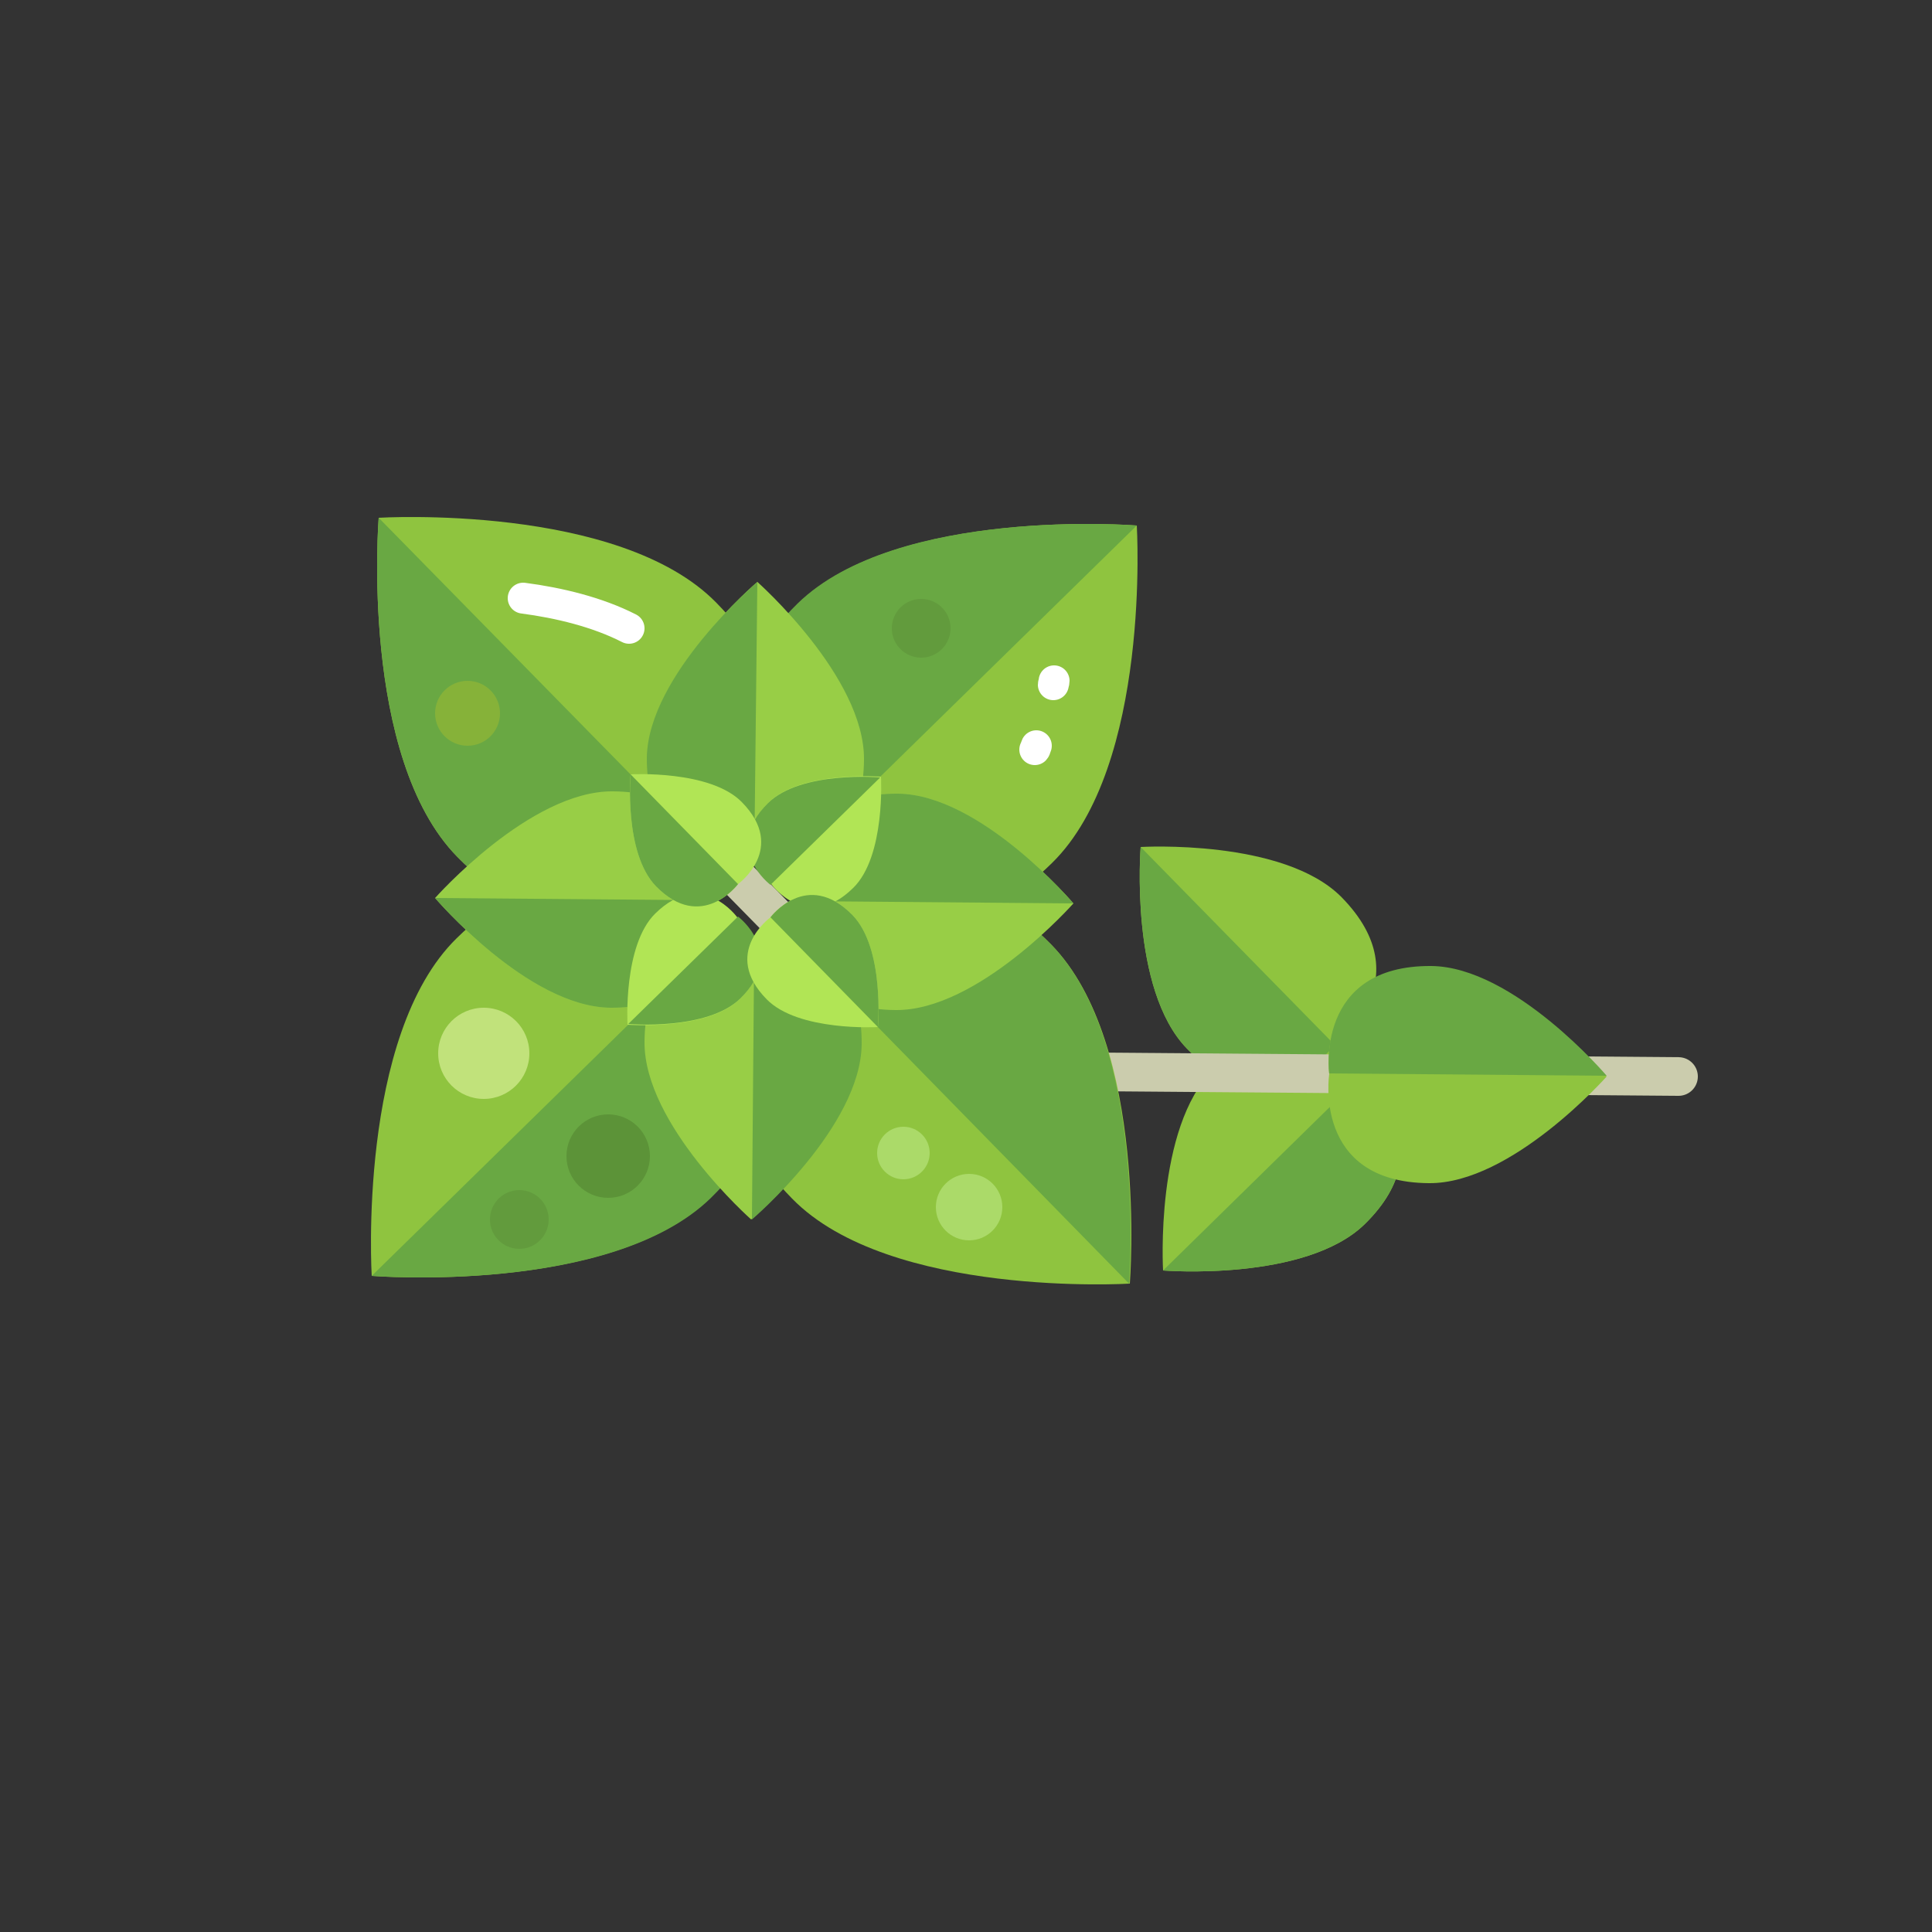 <?xml version="1.0" encoding="utf-8"?>
<!-- Generator: Adobe Illustrator 24.0.3, SVG Export Plug-In . SVG Version: 6.00 Build 0)  -->
<svg version="1.1" xmlns="http://www.w3.org/2000/svg" xmlns:xlink="http://www.w3.org/1999/xlink" x="0px" y="0px"
	 viewBox="0 0 250 250" enable-background="new 0 0 250 250" xml:space="preserve">
<rect x="0" y="0" width="250" height="250" fill="#333333" stroke="none"/>
<g id="baselines" display="none">
	<g display="inline" opacity="0.2">
		<line fill="none" stroke="#FF0000" stroke-width="0.5" stroke-miterlimit="10" x1="-14.5" y1="164.5" x2="264.5" y2="164.5"/>
	</g>
	<g display="inline" opacity="0.2">
		<g>
			
				<line fill="none" stroke="#FF0000" stroke-width="0.5" stroke-miterlimit="10" stroke-dasharray="3.986,5.978" x1="-6" y1="80.5" x2="260" y2="80.5"/>
		</g>
	</g>
	<g display="inline" opacity="0.2">
		<g>
			
				<line fill="none" stroke="#FF0000" stroke-width="0.5" stroke-miterlimit="10" stroke-dasharray="3.986,5.978" x1="125.5" y1="-1" x2="125.5" y2="265"/>
		</g>
	</g>
</g>
<g id="icon">
	<path fill="#8FC43F" d="M150.5,164.4c0,0-1.1-18.5,6.5-26c10.8-10.6,19.1,0.9,19.1,0.9s11.3,8.5,0.5,19.1
		C168.9,165.9,150.4,164.4,150.5,164.4z"/>
	<path fill="#69A843" d="M176.1,139.3c0,0,11.3,8.5,0.5,19.1c-7.7,7.5-26.1,6-26.1,6L176.1,139.3z"/>
	<path fill="#8FC43F" d="M147.6,109.6c0,0,18.5-1.1,26,6.5c10.6,10.8-0.9,19.1-0.9,19.1s-8.5,11.3-19.1,0.5
		C146.1,128,147.6,109.6,147.6,109.6z"/>
	<path fill="#69A843" d="M172.7,135.2c0,0-8.5,11.3-19.1,0.5c-7.5-7.7-6-26.1-6-26.1L172.7,135.2z"/>
	<path fill="none" stroke="#CBCCAD" stroke-width="5" stroke-linecap="round" stroke-miterlimit="10" d="M86,104l21.2,21.6
		c8.1,8.2,10.5,12.9,22.1,13l87.9,0.7"/>
	<path fill="#8FC43F" d="M48.1,165.1c0,0-1.9-31.1,11-43.7c18.1-17.8,32.1,1.4,32.1,1.4s18.9,14.3,0.8,32.1
		C79.1,167.6,48.1,165.1,48.1,165.1z"/>
	<path fill="#69A843" d="M91.2,122.9c0,0,18.9,14.3,0.8,32.1c-12.9,12.6-43.9,10.1-43.9,10.1L91.2,122.9z"/>
	<path fill="#8FC43F" d="M147.1,68c0,0,1.9,31.1-11,43.7c-18.1,17.8-32.1-1.4-32.1-1.4s-18.9-14.3-0.8-32.1
		C116.1,65.5,147.1,68,147.1,68z"/>
	<path fill="none" stroke="#FFFFFF" stroke-width="4" stroke-linecap="round" stroke-miterlimit="10" d="M134.1,96.5
		c-0.1,0.2-0.1,0.4-0.2,0.5"/>
	<path fill="none" stroke="#FFFFFF" stroke-width="4" stroke-linecap="round" stroke-miterlimit="10" d="M136.4,88.1
		c0,0.2-0.1,0.4-0.1,0.5"/>
	<path fill="#69A843" d="M104,110.2c0,0-18.9-14.3-0.8-32.1C116.1,65.5,147.1,68,147.1,68L104,110.2z"/>
	<path fill="#8FC43F" d="M146.2,166.1c0,0-31.1,1.9-43.7-11c-17.8-18.1,1.4-32.1,1.4-32.1s14.3-18.9,32.1-0.8
		C148.7,135.1,146.2,166.1,146.2,166.1z"/>
	<path fill="#69A843" d="M103.9,123c0,0,14.3-18.9,32.1-0.8c12.6,12.9,10.1,43.9,10.1,43.9L103.9,123z"/>
	<path fill="#8FC43F" d="M49,67c0,0,31.1-1.9,43.7,11c17.8,18.1-1.4,32.1-1.4,32.1s-14.3,18.9-32.1,0.8C46.5,98,49,67,49,67z"/>
	<path fill="none" stroke="#FFFFFF" stroke-width="4" stroke-linecap="round" stroke-miterlimit="10" d="M67.7,77.4
		c4.6,0.6,9.6,1.8,13.7,3.9"/>
	<path fill="#69A843" d="M91.3,110.1c0,0-14.3,18.9-32.1,0.8C46.5,98,49,67,49,67L91.3,110.1z"/>
	<path fill="#8FC43F" d="M207.9,139.3c0,0-12.3,13.9-23,13.8c-15.1-0.1-12.9-14.1-12.9-14.1s-1.9-14,13.2-13.9
		C195.9,125.2,207.9,139.3,207.9,139.3z"/>
	<path fill="#69A843" d="M172,138.9c0,0-1.9-14,13.2-13.9c10.7,0.1,22.7,14.2,22.7,14.2L172,138.9z"/>
	<path fill="#98CE46" d="M97.2,157.8c0,0-13.9-12.3-13.8-23c0.1-15.1,14.1-12.9,14.1-12.9s14-1.9,13.9,13.2
		C111.3,145.8,97.2,157.8,97.2,157.8z"/>
	<path fill="#69A843" d="M97.6,121.9c0,0,14-1.9,13.9,13.2c-0.1,10.7-14.2,22.7-14.2,22.7L97.6,121.9z"/>
	<path fill="#98CE46" d="M98,75.3c0,0,13.9,12.3,13.8,23c-0.1,15.1-14.1,12.9-14.1,12.9s-14,1.9-13.9-13.2
		C83.9,87.3,98,75.3,98,75.3z"/>
	<path fill="#69A843" d="M97.6,111.2c0,0-14,1.9-13.9-13.2C83.9,87.3,98,75.3,98,75.3L97.6,111.2z"/>
	<path fill="#98CE46" d="M138.9,116.9c0,0-12.3,13.9-23,13.8c-15.1-0.1-12.9-14.1-12.9-14.1s-1.9-14,13.2-13.9
		C126.9,102.8,138.9,116.9,138.9,116.9z"/>
	<path fill="#69A843" d="M103,116.6c0,0-1.9-14,13.2-13.9c10.7,0.1,22.7,14.2,22.7,14.2L103,116.6z"/>
	<path fill="#98CE46" d="M56.3,116.2c0,0,12.3-13.9,23-13.8c15.1,0.1,12.9,14.1,12.9,14.1s1.9,14-13.2,13.9
		C68.3,130.3,56.3,116.2,56.3,116.2z"/>
	<path fill="#69A843" d="M92.2,116.5c0,0,1.9,14-13.2,13.9c-10.7-0.1-22.7-14.2-22.7-14.2L92.2,116.5z"/>
	<path fill="#B1E555" d="M81.2,132.6c0,0-0.6-10.3,3.6-14.4c6-5.9,10.6,0.5,10.6,0.5s6.3,4.7,0.3,10.6
		C91.5,133.4,81.2,132.6,81.2,132.6z"/>
	<path fill="#69A843" d="M95.5,118.6c0,0,6.3,4.7,0.3,10.6c-4.3,4.2-14.5,3.3-14.5,3.3L95.5,118.6z"/>
	<path fill="#B1E555" d="M114,100.5c0,0,0.6,10.3-3.6,14.4c-6,5.9-10.6-0.5-10.6-0.5s-6.3-4.7-0.3-10.6
		C103.7,99.7,114,100.5,114,100.5z"/>
	<path fill="#69A843" d="M99.7,114.5c0,0-6.3-4.7-0.3-10.6c4.3-4.2,14.5-3.3,14.5-3.3L99.7,114.5z"/>
	<path fill="#B1E555" d="M113.6,132.9c0,0-10.3,0.6-14.4-3.6c-5.9-6,0.5-10.6,0.5-10.6s4.7-6.3,10.6-0.3
		C114.5,122.7,113.6,132.9,113.6,132.9z"/>
	<path fill="#69A843" d="M99.7,118.7c0,0,4.7-6.3,10.6-0.3c4.2,4.3,3.3,14.5,3.3,14.5L99.7,118.7z"/>
	<path fill="#B1E555" d="M81.6,100.2c0,0,10.3-0.6,14.4,3.6c5.9,6-0.5,10.6-0.5,10.6s-4.7,6.3-10.6,0.3
		C80.7,110.4,81.6,100.2,81.6,100.2z"/>
	<path fill="#69A843" d="M95.5,114.4c0,0-4.7,6.3-10.6,0.3c-4.2-4.3-3.3-14.5-3.3-14.5L95.5,114.4z"/>
	<circle fill="#5C9338" cx="78.7" cy="149.6" r="5.4"/>
	<circle fill="#86B239" cx="60.5" cy="92.3" r="4.2"/>
	<circle fill="#C1E27B" cx="62.6" cy="136.3" r="5.9"/>
	<circle fill="#ABDA69" cx="125.4" cy="156.2" r="4.3"/>
	<circle fill="#ABDA69" cx="116.9" cy="149.2" r="3.4"/>
	<circle fill="#629B3D" cx="67.2" cy="157.8" r="3.8"/>
	<circle fill="#629B3D" cx="119.2" cy="81.3" r="3.8"/>
</g>
</svg>
